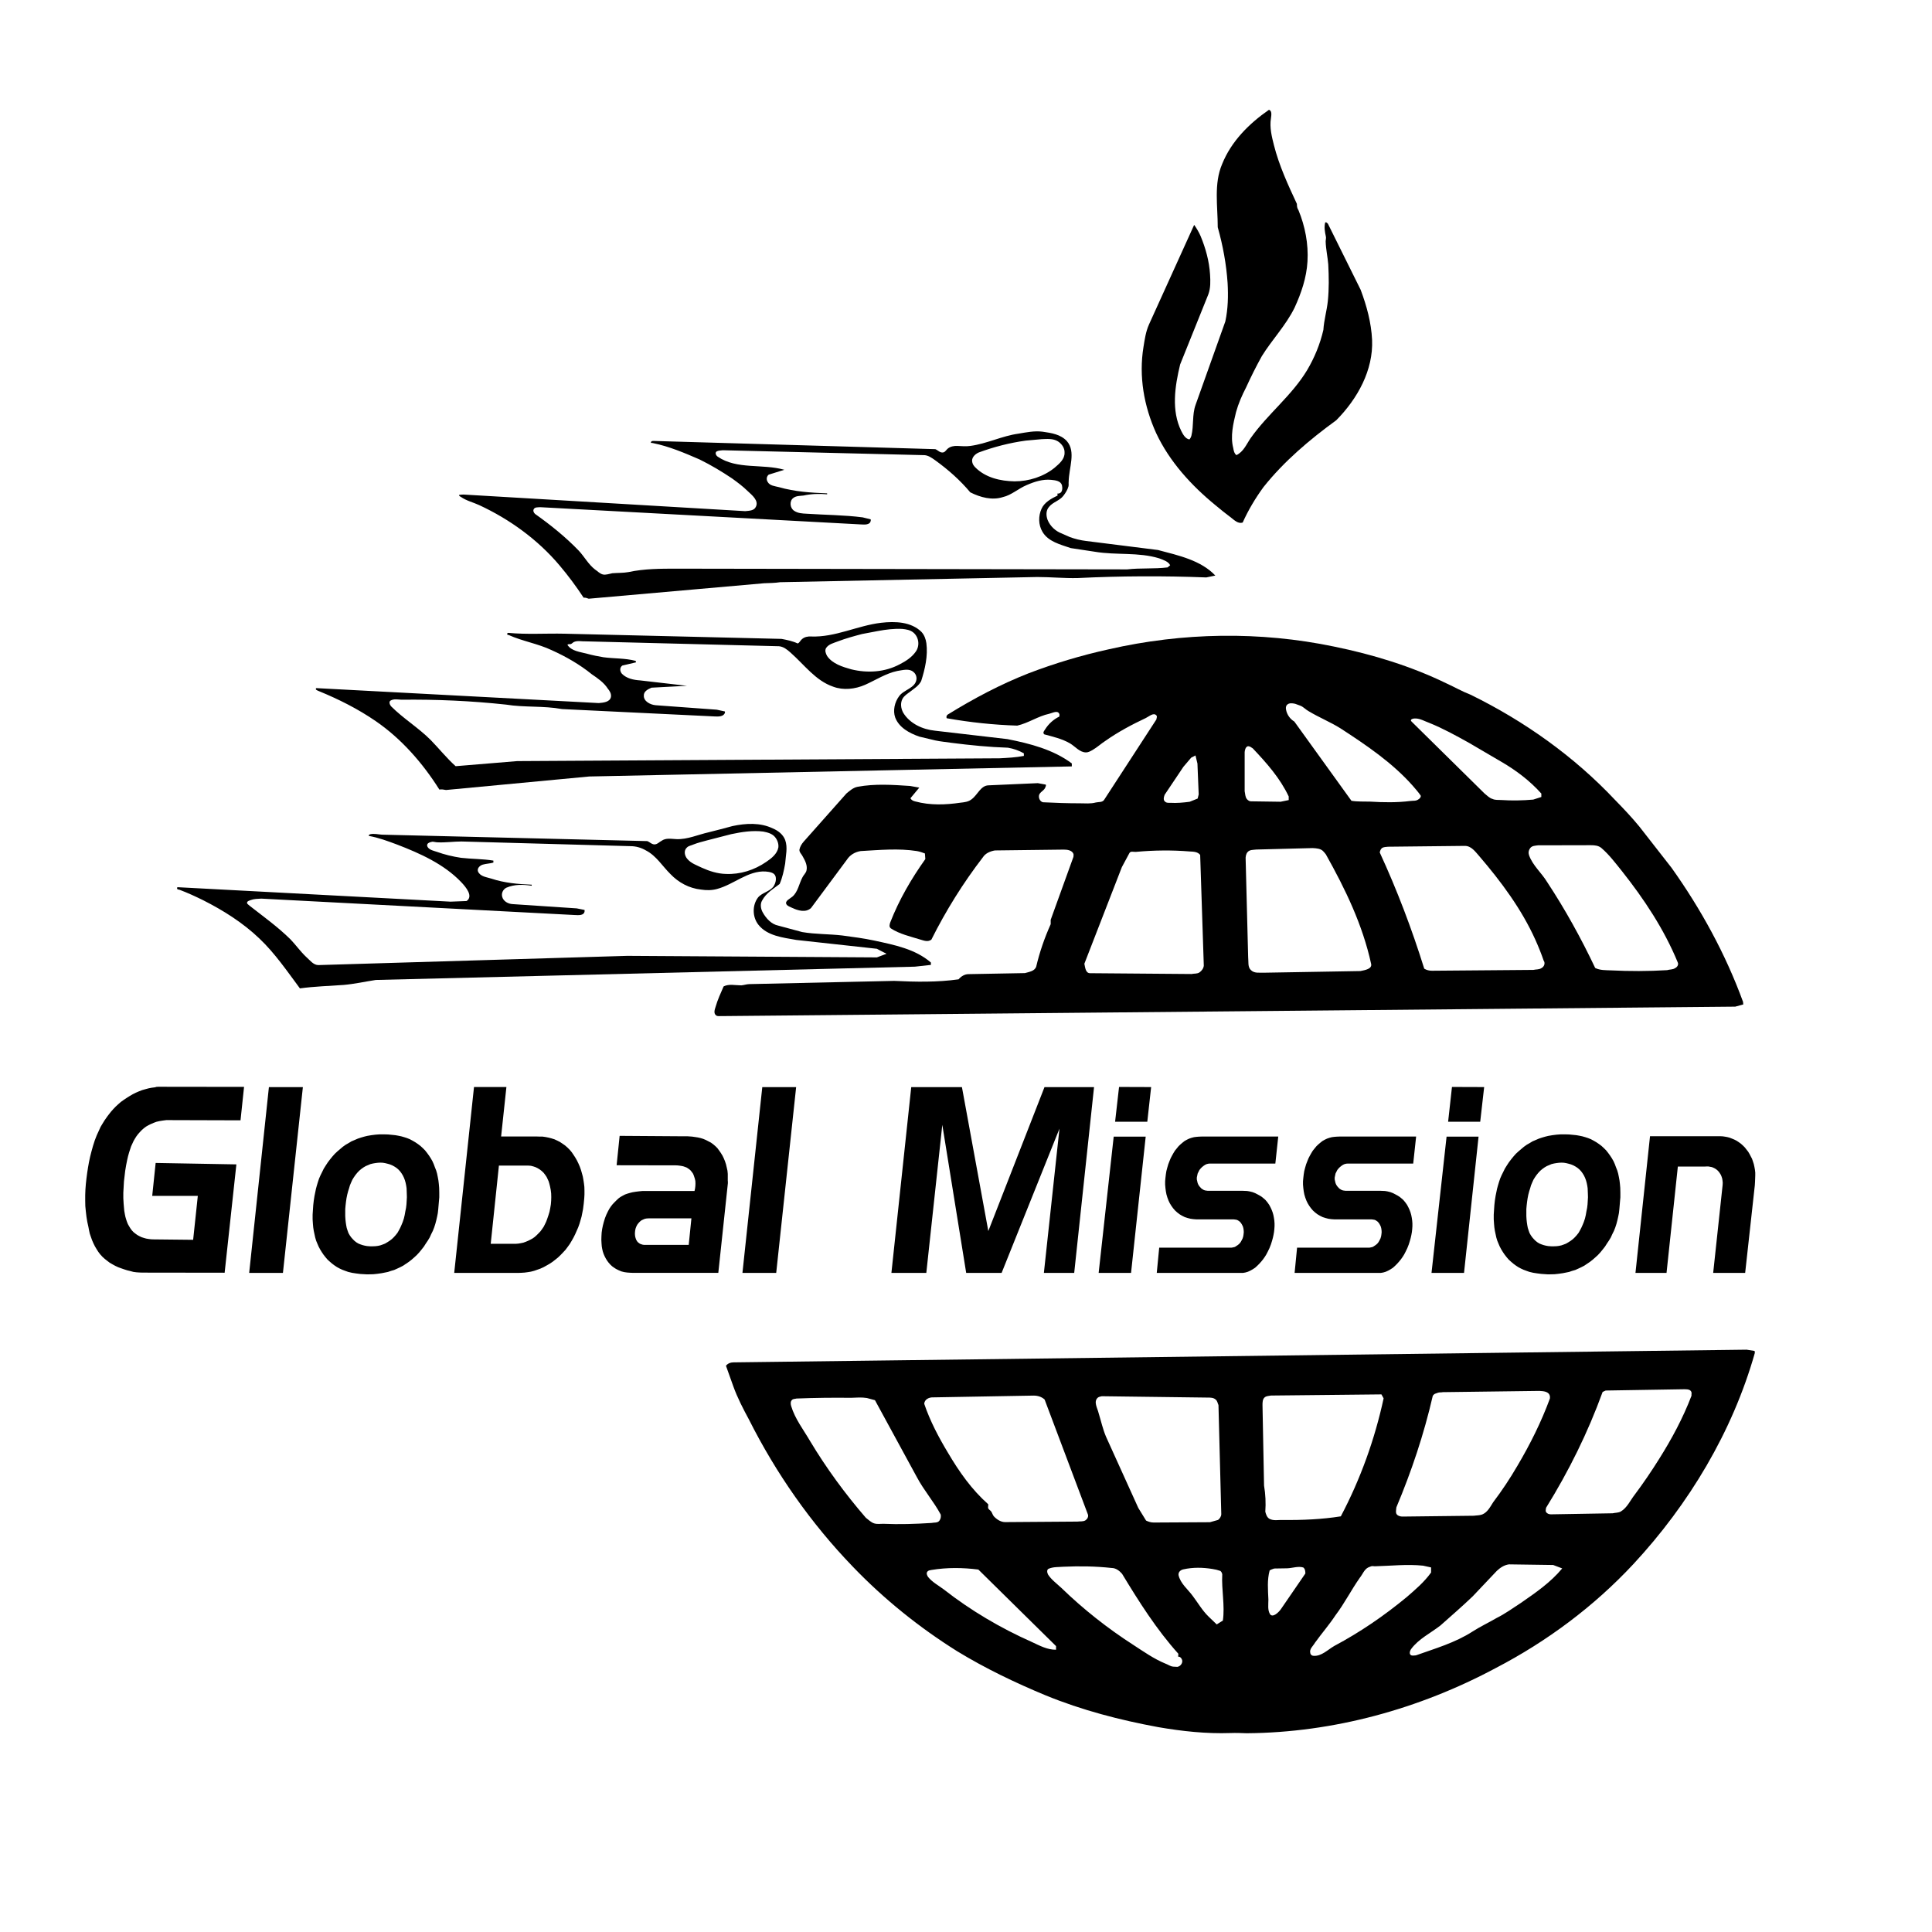 <?xml version="1.0" encoding="utf-8"?>
<!-- Generator: Adobe Illustrator 13.0.0, SVG Export Plug-In . SVG Version: 6.00 Build 14948)  -->
<!DOCTYPE svg PUBLIC "-//W3C//DTD SVG 1.0//EN" "http://www.w3.org/TR/2001/REC-SVG-20010904/DTD/svg10.dtd">
<svg version="1.0" id="Layer_1" xmlns="http://www.w3.org/2000/svg" xmlns:xlink="http://www.w3.org/1999/xlink" x="0px" y="0px"
	 width="192.756px" height="192.756px" viewBox="0 0 192.756 192.756" enable-background="new 0 0 192.756 192.756"
	 xml:space="preserve">
<g>
	<polygon fill-rule="evenodd" clip-rule="evenodd" fill="#FFFFFF" points="0,0 192.756,0 192.756,192.756 0,192.756 0,0 	"/>
	<path fill-rule="evenodd" clip-rule="evenodd" d="M119.273,75.371l0.196,0.809l0.125,3.077l-0.104,0.415l-0.798,0.321
		c-0.642,0.083-1.295,0.146-1.938,0.104c-0.187,0-0.362,0.02-0.497-0.104c-0.229-0.155-0.146-0.456-0.062-0.694l1.876-2.798
		l0.777-0.912L119.273,75.371L119.273,75.371z M124.729,74.498l0.259,0.166c1.379,1.461,2.715,2.954,3.586,4.798v0.362l-0.809,0.166
		l-2.902-0.041c-0.176,0.021-0.341-0.083-0.455-0.217c-0.187-0.228-0.166-0.529-0.228-0.788v-3.907
		c0.021-0.217,0.083-0.497,0.301-0.58C124.562,74.436,124.646,74.477,124.729,74.498L124.729,74.498z M118.88,97.178l-10.124-0.082
		c-0.445,0-0.487-0.56-0.569-0.944l3.74-9.637l0.757-1.409c0.124-0.218,0.425-0.094,0.643-0.114
		c1.772-0.166,3.605-0.187,5.367-0.042c0.384,0.021,0.788,0.021,1.047,0.342l0.362,11.046c-0.021,0.28-0.228,0.54-0.425,0.673
		C119.439,97.178,119.14,97.115,118.88,97.178L118.88,97.178z M125.347,84.758l5.606-0.145c0.404,0.021,0.829,0.042,1.088,0.342
		c0.093,0.083,0.155,0.187,0.238,0.28c1.948,3.472,3.669,7.036,4.519,10.932c0.114,0.498-0.602,0.622-1.067,0.715l-9.638,0.165
		c-0.445-0.02-0.942,0.084-1.284-0.258c-0.343-0.301-0.229-0.85-0.28-1.306l-0.249-9.719c-0.021-0.259,0.021-0.549,0.187-0.746
		C124.684,84.758,125.047,84.799,125.347,84.758L125.347,84.758z M146.587,74.127l3.202,1.876c1.482,0.86,2.86,1.906,3.99,3.171
		v0.342l-0.809,0.259c-1.058,0.093-2.124,0.114-3.202,0.042c-0.29-0.021-0.591,0.021-0.85-0.104
		c-0.321-0.083-0.539-0.342-0.798-0.539l-7.295-7.191c-0.218-0.229,0.217-0.322,0.435-0.301c0.467,0.021,0.892,0.28,1.327,0.435
		C143.977,72.676,145.282,73.402,146.587,74.127L146.587,74.127z M129.216,70.217l0.539,0.197c0.3,0.125,0.518,0.383,0.787,0.528
		c1.057,0.642,2.207,1.099,3.223,1.741c2.56,1.668,5.13,3.398,7.182,5.709c0.279,0.321,0.559,0.642,0.798,0.984
		c0.042,0.156-0.104,0.301-0.239,0.384c-0.237,0.176-0.538,0.114-0.808,0.155c-1.316,0.166-2.663,0.145-4.01,0.062
		c-0.622-0.021-1.244,0.021-1.855-0.083l-5.699-7.907c-0.425-0.249-0.726-0.685-0.818-1.15c-0.042-0.176-0.042-0.383,0.093-0.518
		C128.614,70.113,128.936,70.155,129.216,70.217L129.216,70.217z M153.454,84.337l5.254-0.011c0.403,0,0.787,0.032,1.088,0.301
		c0.757,0.653,1.378,1.482,2.021,2.28c2.207,2.787,4.208,5.792,5.575,9.119c0.104,0.228-0.062,0.466-0.259,0.56
		c-0.239,0.166-0.55,0.125-0.809,0.207c-1.866,0.114-3.751,0.114-5.616,0.021c-0.519-0.021-1.067,0-1.555-0.238
		c-1.409-2.974-2.995-5.845-4.798-8.58c-0.56-0.922-1.44-1.647-1.803-2.673c-0.083-0.239-0.042-0.497,0.124-0.715
		C152.854,84.378,153.153,84.378,153.454,84.337L153.454,84.337z M138.492,84.477l7.657-0.083c0.643,0,1.037,0.57,1.44,1.026
		c2.187,2.549,4.218,5.284,5.596,8.342c0.301,0.673,0.581,1.357,0.829,2.083c0.177,0.238,0.062,0.601-0.228,0.746
		c-0.238,0.156-0.539,0.114-0.798,0.176l-10.125,0.083c-0.259,0-0.538-0.062-0.766-0.207c-1.224-3.927-2.705-7.834-4.436-11.585
		c0.021-0.176,0.104-0.383,0.27-0.477C138.088,84.498,138.306,84.498,138.492,84.477L138.492,84.477z M166.765,86.572l-3.213-4.114
		c-0.767-0.933-1.564-1.772-2.403-2.632c-4.094-4.353-9.058-7.885-14.436-10.518c-0.839-0.321-1.585-0.756-2.384-1.119
		c-3.554-1.73-7.367-2.891-11.222-3.679c-7.399-1.544-15.099-1.419-22.487,0.27c-2.725,0.601-5.398,1.399-8.021,2.404
		c-2.787,1.098-5.419,2.487-8.051,4.113c-0.114,0.083-0.156,0.239-0.093,0.362c2.342,0.415,4.694,0.663,7.036,0.736
		c1.13-0.259,2.072-0.943,3.191-1.182c0.342-0.083,0.85-0.383,1.006,0.021c0.041,0.062,0,0.187,0,0.259
		c-0.581,0.28-1.068,0.726-1.41,1.265c-0.094,0.166-0.28,0.321-0.094,0.507c0.882,0.239,1.763,0.436,2.57,0.902
		c0.539,0.321,0.964,0.901,1.606,0.901c0.218,0,0.436-0.124,0.643-0.239c0.477-0.279,0.86-0.642,1.296-0.921
		c1.264-0.891,2.652-1.627,4.02-2.27c0.343-0.167,0.777-0.581,1.058-0.259c0.104,0.114,0,0.259,0,0.394l-5.233,8.051
		c-0.186,0.239-0.518,0.176-0.809,0.239c-0.518,0.145-1.057,0.083-1.596,0.083c-1.233,0-2.455-0.042-3.679-0.104
		c-0.279-0.062-0.435-0.383-0.403-0.643c0.041-0.404,0.569-0.497,0.663-0.922c0.041-0.062,0.041-0.134,0.021-0.197l-0.798-0.145
		l-4.923,0.218c-0.776,0.021-1.077,0.943-1.678,1.388c-0.321,0.259-0.726,0.301-1.109,0.342c-1.482,0.217-3.026,0.28-4.519-0.125
		c-0.196-0.041-0.394-0.135-0.477-0.321l0.881-1.057l-0.922-0.166c-1.741-0.114-3.513-0.238-5.233,0.083
		c-0.446,0.083-0.788,0.404-1.109,0.663l-4.27,4.809c-0.207,0.238-0.363,0.497-0.425,0.798c-0.021,0.28,0.238,0.466,0.342,0.704
		c0.239,0.415,0.477,0.902,0.363,1.378c-0.062,0.27-0.28,0.425-0.404,0.684c-0.342,0.643-0.446,1.451-1.005,1.927
		c-0.259,0.218-0.756,0.425-0.601,0.746c0.104,0.197,0.363,0.259,0.56,0.363c0.591,0.279,1.368,0.518,1.907,0.02l3.575-4.818
		c0.3-0.467,0.798-0.767,1.368-0.86c1.865-0.104,3.772-0.29,5.617,0c0.279,0.052,0.539,0.135,0.798,0.238l0.042,0.56
		c-1.4,1.969-2.602,4.031-3.493,6.3c-0.072,0.217-0.155,0.466,0.062,0.622c0.86,0.56,1.928,0.798,2.933,1.109
		c0.384,0.114,0.756,0.259,1.099,0.01c1.451-2.901,3.17-5.657,5.14-8.217c0.259-0.404,0.725-0.602,1.201-0.685l6.871-0.083
		c0.352,0,0.818,0.062,0.963,0.424c0.031,0.094,0,0.197,0,0.301l-2.269,6.28v0.435c-0.622,1.389-1.109,2.797-1.451,4.259
		c-0.176,0.435-0.684,0.497-1.119,0.622l-5.616,0.104c-0.404,0-0.747,0.218-1.005,0.518c-2.125,0.301-4.28,0.26-6.425,0.155
		l-14.445,0.322c-0.259,0-0.539,0.104-0.808,0.124c-0.601,0-1.223-0.166-1.762,0.104c-0.3,0.685-0.602,1.337-0.809,2.062
		c-0.093,0.279-0.197,0.621,0.042,0.818c0.166,0.145,0.404,0.062,0.601,0.083l101.097-0.943l0.798-0.218l-0.021-0.259
		C172.163,95.184,169.697,90.686,166.765,86.572L166.765,86.572z"/>
	<path fill-rule="evenodd" clip-rule="evenodd" d="M111.253,111.918h3.213l0.383-3.461l-3.201-0.011L111.253,111.918
		L111.253,111.918z M144.479,111.918h3.202l0.394-3.461l-3.212-0.011L144.479,111.918L144.479,111.918z M142.822,126.999h3.244
		l1.45-13.595h-3.191L142.822,126.999L142.822,126.999z M109.612,126.999h3.233l1.461-13.595h-3.192L109.612,126.999
		L109.612,126.999z M74.074,126.999h3.368l1.989-18.538h-3.378L74.074,126.999L74.074,126.999z M24.86,126.999h3.368l1.99-18.538
		h-3.389L24.86,126.999L24.86,126.999z M68.713,124.202h-4.238h-0.218l-0.145-0.021l-0.134-0.042l-0.135-0.052l-0.114-0.083
		l-0.114-0.093l-0.073-0.104l-0.073-0.124l-0.051-0.145l-0.042-0.146l-0.021-0.146l-0.01-0.165l0.01-0.177l0.021-0.176l0.042-0.177
		l0.062-0.165l0.093-0.188l0.125-0.165l0.145-0.155l0.155-0.124l0.176-0.084l0.176-0.072l0.176-0.031l0.186-0.01h4.27
		L68.713,124.202L68.713,124.202z M48.959,124.092l0.818-7.802h2.901l0.29,0.021l0.239,0.062l0.218,0.073l0.217,0.104l0.218,0.135
		l0.187,0.145l0.187,0.177l0.145,0.187l0.155,0.228l0.104,0.218l0.104,0.228l0.072,0.249l0.062,0.249l0.072,0.362l0.042,0.342
		L55,119.43l-0.01,0.362l-0.031,0.373l-0.062,0.373l-0.073,0.362l-0.114,0.373l-0.125,0.363l-0.092,0.248l-0.125,0.26l-0.125,0.248
		l-0.156,0.229l-0.166,0.228l-0.187,0.197l-0.197,0.196l-0.197,0.177l-0.207,0.145l-0.229,0.125l-0.228,0.113l-0.228,0.094
		l-0.229,0.083l-0.249,0.052l-0.238,0.042l-0.239,0.02H48.959L48.959,124.092z M36.894,124.342l-0.269-0.021l-0.228-0.041
		l-0.208-0.052l-0.218-0.072l-0.208-0.083l-0.207-0.124l-0.187-0.146l-0.165-0.166l-0.167-0.187l-0.145-0.207l-0.125-0.218
		l-0.093-0.259l-0.083-0.26l-0.052-0.27l-0.042-0.279l-0.031-0.28l-0.021-0.341v-0.353v-0.353l0.031-0.353l0.042-0.362l0.052-0.363
		l0.073-0.362l0.093-0.353l0.094-0.29l0.083-0.29l0.114-0.27l0.125-0.28l0.145-0.237l0.166-0.239l0.176-0.217l0.197-0.208
		l0.208-0.176l0.218-0.155l0.228-0.135l0.249-0.104l0.217-0.094l0.259-0.062l0.249-0.042l0.249-0.03l0.239-0.011l0.248,0.011
		l0.238,0.041l0.249,0.062l0.218,0.062l0.228,0.094l0.208,0.113l0.208,0.135l0.186,0.155l0.176,0.187l0.145,0.197l0.135,0.218
		l0.114,0.238l0.093,0.249l0.073,0.259l0.052,0.259l0.042,0.27l0.01,0.28l0.01,0.269l0.01,0.353l-0.021,0.353l-0.021,0.352
		l-0.042,0.354l-0.073,0.362l-0.062,0.353l-0.083,0.352l-0.114,0.343l-0.114,0.279l-0.124,0.28l-0.135,0.259l-0.146,0.259
		l-0.187,0.238l-0.187,0.208l-0.196,0.186l-0.218,0.166l-0.228,0.146l-0.228,0.135l-0.238,0.093l-0.238,0.083l-0.238,0.052
		l-0.249,0.031l-0.249,0.01H36.894L36.894,124.342z M154.731,124.342l-0.27-0.021l-0.229-0.041l-0.207-0.052l-0.218-0.072
		l-0.207-0.083l-0.207-0.124l-0.187-0.146l-0.166-0.166l-0.166-0.187l-0.145-0.207l-0.125-0.218l-0.093-0.259l-0.083-0.26
		l-0.052-0.27l-0.041-0.279l-0.031-0.28l-0.021-0.341v-0.353v-0.353l0.031-0.353l0.042-0.362l0.053-0.363l0.071-0.362l0.094-0.353
		l0.093-0.29l0.083-0.29l0.114-0.27l0.124-0.28l0.146-0.237l0.166-0.239l0.176-0.217l0.197-0.208l0.207-0.176l0.218-0.155
		l0.228-0.135l0.249-0.104l0.217-0.094l0.26-0.062l0.249-0.042l0.248-0.03l0.238-0.011l0.249,0.011l0.238,0.041l0.249,0.062
		l0.217,0.062l0.229,0.094l0.208,0.113l0.207,0.135l0.187,0.155l0.176,0.187l0.145,0.197l0.135,0.218l0.114,0.238l0.093,0.249
		l0.072,0.259l0.053,0.259l0.041,0.27l0.011,0.28l0.011,0.269l0.01,0.353l-0.021,0.353l-0.021,0.352l-0.042,0.354l-0.072,0.362
		l-0.062,0.353l-0.083,0.352l-0.113,0.343l-0.114,0.279l-0.125,0.28l-0.134,0.259l-0.146,0.259l-0.187,0.238l-0.187,0.208
		l-0.196,0.186l-0.218,0.166l-0.229,0.146l-0.228,0.135l-0.238,0.093l-0.238,0.083l-0.238,0.052l-0.249,0.031l-0.249,0.01H154.731
		L154.731,124.342z M163.171,126.999h3.099l1.129-10.611h2.694l0.176-0.01h0.177l0.166,0.031l0.176,0.031l0.155,0.062l0.146,0.072
		l0.145,0.093l0.135,0.114l0.124,0.135l0.094,0.134l0.104,0.167l0.072,0.176l0.062,0.196l0.031,0.197l0.021,0.207l-0.01,0.229
		l-0.943,8.776h3.191l0.964-8.746l0.021-0.372l0.011-0.291l0.011-0.301v-0.3l-0.032-0.28l-0.052-0.29l-0.062-0.279l-0.083-0.259
		l-0.093-0.27l-0.125-0.238l-0.124-0.238l-0.135-0.228l-0.155-0.198l-0.177-0.228l-0.187-0.187l-0.207-0.187l-0.217-0.155
		l-0.219-0.145l-0.228-0.114l-0.228-0.094l-0.239-0.093l-0.237-0.062l-0.238-0.041l-0.218-0.031l-0.239-0.011h-7.005
		L163.171,126.999L163.171,126.999z M115.41,126.999h8.259h0.332l0.249-0.041l0.248-0.073l0.249-0.113l0.238-0.135l0.238-0.155
		l0.207-0.188l0.197-0.196l0.197-0.218l0.186-0.228l0.177-0.249l0.155-0.249l0.135-0.259l0.176-0.362l0.146-0.373l0.114-0.362
		l0.082-0.301l0.062-0.28l0.052-0.29l0.031-0.28l0.021-0.301v-0.289l-0.021-0.279l-0.041-0.28l-0.052-0.27l-0.073-0.259
		l-0.093-0.249l-0.104-0.229l-0.146-0.279l-0.176-0.249l-0.197-0.238l-0.176-0.155l-0.187-0.155l-0.197-0.125l-0.207-0.113
		l-0.259-0.135l-0.27-0.104l-0.29-0.072l-0.249-0.042l-0.249-0.01l-0.238-0.011h-0.248h-3.213l-0.228-0.031l-0.135-0.042
		l-0.124-0.072l-0.125-0.083l-0.104-0.113l-0.094-0.104l-0.103-0.155l-0.073-0.167l-0.041-0.176l-0.042-0.186v-0.197l0.042-0.197
		l0.041-0.197l0.083-0.165l0.093-0.187l0.136-0.166l0.124-0.124l0.155-0.125l0.155-0.104l0.156-0.072l0.175-0.041l0.156-0.011h6.518
		l0.29-2.694h-7.668l-0.27,0.011l-0.248,0.021l-0.229,0.031l-0.238,0.062l-0.238,0.082l-0.218,0.104l-0.238,0.134l-0.197,0.156
		l-0.207,0.176l-0.196,0.187l-0.177,0.217l-0.187,0.229l-0.145,0.238l-0.146,0.26l-0.135,0.259l-0.114,0.279l-0.124,0.321
		l-0.093,0.321l-0.094,0.353l-0.052,0.331l-0.042,0.353l-0.03,0.332v0.342l0.03,0.342l0.042,0.321l0.062,0.321l0.093,0.311
		l0.114,0.301l0.124,0.259l0.166,0.27l0.166,0.229l0.196,0.228l0.219,0.197l0.228,0.176l0.248,0.146l0.27,0.135l0.29,0.093
		l0.28,0.072l0.301,0.042l0.3,0.021h3.337h0.197h0.176l0.166,0.021l0.165,0.031l0.136,0.073l0.145,0.104l0.124,0.145l0.094,0.155
		l0.083,0.165l0.052,0.177l0.031,0.207l0.011,0.197l-0.021,0.207l-0.031,0.208l-0.062,0.207l-0.094,0.187l-0.104,0.187l-0.125,0.155
		l-0.145,0.124l-0.155,0.104l-0.146,0.094l-0.165,0.041l-0.156,0.031h-0.165h-0.146h-6.922L115.41,126.999L115.41,126.999z
		 M129.163,126.999h8.26h0.331l0.249-0.041l0.248-0.073l0.249-0.113l0.239-0.135l0.237-0.155l0.207-0.188l0.197-0.196l0.196-0.218
		l0.187-0.228l0.177-0.249l0.155-0.249l0.135-0.259l0.176-0.362l0.146-0.373l0.114-0.362l0.083-0.301l0.062-0.28l0.052-0.29
		l0.031-0.28l0.021-0.301v-0.289l-0.021-0.279l-0.041-0.28l-0.053-0.27l-0.072-0.259l-0.093-0.249l-0.104-0.229l-0.146-0.279
		l-0.176-0.249l-0.197-0.238l-0.176-0.155l-0.187-0.155l-0.197-0.125l-0.207-0.113l-0.259-0.135l-0.27-0.104l-0.291-0.072
		l-0.248-0.042l-0.249-0.01l-0.238-0.011h-0.249h-3.212l-0.228-0.031l-0.135-0.042l-0.125-0.072l-0.124-0.083l-0.104-0.113
		l-0.093-0.104l-0.104-0.155l-0.072-0.167l-0.041-0.176l-0.042-0.186v-0.197l0.042-0.197l0.041-0.197l0.083-0.165l0.094-0.187
		l0.134-0.166l0.125-0.124l0.155-0.125l0.155-0.104l0.155-0.072l0.176-0.041l0.156-0.011h6.518l0.29-2.694h-7.668l-0.27,0.011
		l-0.248,0.021l-0.229,0.031l-0.238,0.062l-0.238,0.082l-0.218,0.104l-0.238,0.134l-0.197,0.156l-0.207,0.176l-0.197,0.187
		l-0.176,0.217l-0.186,0.229l-0.146,0.238l-0.146,0.26l-0.135,0.259l-0.113,0.279l-0.125,0.321l-0.093,0.321l-0.094,0.353
		l-0.052,0.331l-0.041,0.353l-0.031,0.332v0.342l0.031,0.342l0.041,0.321l0.062,0.321l0.093,0.311l0.114,0.301l0.124,0.259
		l0.166,0.27l0.166,0.229l0.196,0.228l0.218,0.197l0.229,0.176l0.249,0.146l0.269,0.135l0.291,0.093l0.279,0.072l0.3,0.042
		l0.301,0.021h3.337h0.197h0.176l0.166,0.021l0.166,0.031l0.135,0.073l0.145,0.104l0.125,0.145l0.093,0.155l0.083,0.165l0.052,0.177
		l0.031,0.207l0.011,0.197l-0.021,0.207l-0.031,0.208l-0.062,0.207l-0.094,0.187l-0.104,0.187l-0.124,0.155l-0.146,0.124
		l-0.155,0.104l-0.145,0.094l-0.166,0.041l-0.156,0.031h-0.165h-0.146h-6.922L129.163,126.999L129.163,126.999z M61.821,113.324
		l-0.301,2.933l6.01,0.011l0.208,0.021l0.218,0.031l0.207,0.041l0.208,0.072l0.155,0.062l0.125,0.083l0.134,0.094l0.125,0.113
		l0.104,0.135l0.104,0.135l0.072,0.145l0.062,0.177l0.072,0.218l0.052,0.238l0.01,0.249l-0.01,0.248l-0.031,0.249l-0.052,0.248
		h-4.891H64.08l-0.322,0.031l-0.332,0.042l-0.321,0.052l-0.249,0.062l-0.249,0.073l-0.239,0.083l-0.238,0.124l-0.238,0.135
		l-0.197,0.146L61.5,119.76l-0.197,0.196l-0.187,0.197l-0.176,0.228l-0.145,0.218l-0.135,0.248l-0.166,0.343l-0.135,0.342
		l-0.115,0.373l-0.093,0.353l-0.072,0.352l-0.052,0.363l-0.021,0.362l-0.01,0.373l0.02,0.362l0.021,0.271l0.042,0.248l0.062,0.27
		l0.083,0.249l0.104,0.238l0.114,0.218l0.134,0.217l0.146,0.197l0.166,0.187l0.176,0.166l0.187,0.135l0.207,0.135l0.27,0.135
		l0.27,0.113l0.29,0.073l0.3,0.041l0.301,0.021l0.3,0.011h8.477l0.954-8.942v-0.146l-0.01-0.124v-0.332v-0.331l-0.031-0.321
		l-0.072-0.321l-0.073-0.311l-0.104-0.312l-0.114-0.28l-0.135-0.279l-0.166-0.269l-0.166-0.239l-0.176-0.238l-0.197-0.196
		l-0.218-0.187l-0.228-0.166l-0.238-0.124l-0.26-0.135l-0.27-0.114l-0.269-0.083l-0.28-0.062l-0.27-0.041l-0.291-0.042l-0.445-0.031
		h-0.435L61.821,113.324L61.821,113.324z M36.55,127.14h0.259l0.435-0.01l0.404-0.042l0.436-0.062l0.311-0.062l0.311-0.062
		l0.3-0.104l0.321-0.093l0.301-0.135l0.29-0.135l0.3-0.155l0.28-0.188l0.29-0.196l0.28-0.218l0.259-0.228l0.259-0.238l0.249-0.27
		l0.228-0.28l0.228-0.29l0.197-0.311l0.197-0.29l0.187-0.312l0.145-0.321l0.166-0.331l0.135-0.343l0.114-0.352l0.093-0.353
		l0.083-0.362l0.072-0.363l0.042-0.373l0.031-0.362l0.031-0.363l0.042-0.477v-0.477l-0.011-0.477l-0.031-0.362l-0.041-0.353
		l-0.062-0.342l-0.072-0.353l-0.093-0.321l-0.125-0.311l-0.114-0.311l-0.134-0.301l-0.166-0.29l-0.176-0.27l-0.197-0.27
		l-0.196-0.249l-0.228-0.228l-0.238-0.218l-0.249-0.187l-0.259-0.176l-0.269-0.156l-0.27-0.145l-0.28-0.113l-0.29-0.094l-0.29-0.083
		l-0.301-0.062l-0.29-0.052l-0.311-0.031l-0.414-0.041l-0.425-0.011h-0.415l-0.414,0.031l-0.415,0.052l-0.425,0.073l-0.29,0.072
		l-0.321,0.094l-0.311,0.103l-0.311,0.135l-0.321,0.135l-0.291,0.176l-0.29,0.166l-0.291,0.207l-0.269,0.229l-0.27,0.229
		L33.4,115.12l-0.239,0.269l-0.228,0.28l-0.229,0.301l-0.197,0.301l-0.208,0.331l-0.155,0.321l-0.166,0.331l-0.145,0.332
		l-0.114,0.342l-0.104,0.342l-0.093,0.342l-0.072,0.353l-0.073,0.353l-0.073,0.466l-0.052,0.456l-0.031,0.467l-0.031,0.477v0.477
		l0.031,0.467l0.031,0.341l0.052,0.332l0.073,0.342l0.073,0.332l0.092,0.311l0.125,0.301l0.125,0.29l0.155,0.29l0.166,0.27
		l0.176,0.259l0.197,0.249l0.196,0.228l0.229,0.208l0.228,0.196l0.238,0.177l0.249,0.165l0.269,0.146l0.27,0.124l0.28,0.104
		l0.29,0.104l0.394,0.093l0.404,0.062l0.415,0.052L36.55,127.14L36.55,127.14z M154.388,127.14h0.259l0.436-0.01l0.404-0.042
		l0.435-0.062l0.312-0.062l0.311-0.062l0.3-0.104l0.322-0.093l0.3-0.135l0.29-0.135l0.301-0.155l0.28-0.188l0.29-0.196l0.279-0.218
		l0.259-0.228l0.26-0.238l0.249-0.27l0.228-0.28l0.228-0.29l0.197-0.311l0.197-0.29l0.187-0.312l0.145-0.321l0.166-0.331
		l0.135-0.343l0.114-0.352l0.093-0.353l0.082-0.362l0.073-0.363l0.042-0.373l0.031-0.362l0.03-0.363l0.042-0.477v-0.477
		l-0.011-0.477l-0.031-0.362l-0.041-0.353l-0.062-0.342l-0.073-0.353l-0.093-0.321l-0.124-0.311l-0.114-0.311l-0.134-0.301
		l-0.166-0.29l-0.177-0.27l-0.196-0.27l-0.197-0.249l-0.228-0.228l-0.238-0.218l-0.249-0.187l-0.259-0.176l-0.27-0.156l-0.27-0.145
		l-0.28-0.113l-0.289-0.094l-0.29-0.083l-0.301-0.062l-0.29-0.052l-0.312-0.031l-0.414-0.041l-0.426-0.011h-0.414l-0.414,0.031
		l-0.415,0.052l-0.425,0.073l-0.29,0.072l-0.321,0.094l-0.312,0.103l-0.311,0.135l-0.32,0.135l-0.291,0.176l-0.29,0.166l-0.29,0.207
		l-0.27,0.229l-0.27,0.229l-0.259,0.238l-0.238,0.269l-0.228,0.28l-0.229,0.301l-0.197,0.301l-0.206,0.331l-0.156,0.321
		l-0.166,0.331l-0.145,0.332l-0.114,0.342l-0.104,0.342l-0.094,0.342l-0.072,0.353l-0.072,0.353l-0.073,0.466l-0.051,0.456
		l-0.031,0.467l-0.031,0.477v0.477l0.031,0.467l0.031,0.341l0.051,0.332l0.073,0.342l0.072,0.332l0.094,0.311l0.124,0.301
		l0.124,0.29l0.155,0.29l0.166,0.27l0.177,0.259l0.196,0.249l0.197,0.228l0.228,0.208l0.228,0.196l0.239,0.177l0.248,0.165
		l0.27,0.146l0.27,0.124l0.28,0.104l0.29,0.104l0.394,0.093l0.404,0.062l0.414,0.052L154.388,127.14L154.388,127.14z
		 M45.317,126.999h6.373l0.3-0.011l0.332-0.02l0.321-0.042l0.321-0.052l0.321-0.083l0.301-0.104l0.321-0.113l0.322-0.146l0.3-0.166
		l0.29-0.166l0.3-0.197l0.28-0.218l0.27-0.217l0.259-0.249l0.249-0.259l0.249-0.27l0.217-0.29l0.208-0.29l0.186-0.311l0.187-0.332
		l0.165-0.332l0.146-0.331l0.155-0.353l0.125-0.353l0.104-0.353l0.104-0.362l0.072-0.362l0.073-0.373l0.072-0.56l0.052-0.55
		l0.02-0.362v-0.384l-0.01-0.373l-0.042-0.352l-0.052-0.343l-0.062-0.342l-0.093-0.342l-0.093-0.321l-0.114-0.321l-0.135-0.311
		l-0.146-0.301l-0.166-0.29l-0.176-0.27l-0.176-0.259l-0.197-0.238l-0.228-0.229l-0.25-0.218l-0.27-0.187l-0.249-0.165l-0.27-0.135
		l-0.27-0.124l-0.3-0.094l-0.28-0.072l-0.311-0.062l-0.291-0.041h-0.29l-0.29-0.011h-3.555l0.528-4.933h-3.233L45.317,126.999
		L45.317,126.999z M15.529,116.028l-0.342,3.284h4.549l-0.466,4.384l-3.917-0.042l-0.28-0.01l-0.248-0.031l-0.249-0.042
		l-0.218-0.062l-0.228-0.072l-0.218-0.104l-0.207-0.113l-0.187-0.135l-0.187-0.146l-0.176-0.186l-0.145-0.197l-0.125-0.207
		l-0.125-0.218l-0.093-0.229l-0.083-0.249l-0.072-0.248l-0.052-0.249l-0.062-0.352l-0.031-0.343l-0.031-0.353l-0.032-0.56v-0.56
		l0.032-0.56l0.031-0.559l0.062-0.528l0.062-0.529l0.093-0.56l0.104-0.519l0.083-0.362l0.104-0.373l0.114-0.352l0.093-0.28
		l0.125-0.27l0.124-0.27l0.146-0.249l0.145-0.228l0.167-0.218l0.187-0.207l0.187-0.196l0.207-0.177l0.208-0.155l0.217-0.124
		l0.228-0.114l0.311-0.135l0.28-0.104l0.321-0.072l0.332-0.053l0.321-0.041h0.332l7.077,0.021l0.352-3.336l-8.58-0.011l-0.166,0.011
		l-0.134,0.041l-0.322,0.041l-0.321,0.062l-0.311,0.083l-0.332,0.094l-0.321,0.124l-0.311,0.135l-0.312,0.155l-0.3,0.176
		l-0.311,0.197l-0.28,0.187l-0.291,0.207l-0.259,0.228l-0.259,0.238l-0.238,0.249l-0.238,0.27l-0.332,0.425l-0.311,0.445
		l-0.197,0.321l-0.187,0.312l-0.155,0.342l-0.228,0.497l-0.197,0.508l-0.176,0.55l-0.156,0.56l-0.134,0.528l-0.114,0.538
		l-0.094,0.529l-0.083,0.538l-0.072,0.55l-0.062,0.56l-0.042,0.549l-0.021,0.56v0.539l0.01,0.55l0.052,0.538l0.062,0.528
		l0.083,0.508l0.114,0.519l0.062,0.332l0.073,0.331l0.114,0.331l0.114,0.321l0.135,0.312l0.155,0.311l0.166,0.279l0.166,0.26
		l0.187,0.248l0.218,0.238l0.228,0.208l0.248,0.196l0.259,0.197l0.269,0.155l0.28,0.155l0.291,0.135l0.311,0.114l0.301,0.104
		l0.29,0.093l0.301,0.072l0.311,0.084l0.301,0.041l0.311,0.021l0.311,0.011l8.187,0.011l1.171-10.809L15.529,116.028L15.529,116.028
		z M88.936,126.999h3.482l1.596-14.776l2.383,14.776h3.534l5.772-14.393l-1.555,14.393h3.025l1.979-18.538h-4.943l-5.605,14.362
		l-2.632-14.362h-5.058L88.936,126.999L88.936,126.999z"/>
	<path fill-rule="evenodd" clip-rule="evenodd" d="M127.128,156.491l1.295-0.021c0.55-0.021,1.089-0.238,1.606-0.082
		c0.187,0.145,0.207,0.383,0.207,0.601l-2.445,3.564c-0.259,0.363-0.818,0.86-1.077,0.498c-0.259-0.415-0.166-0.965-0.166-1.462
		c-0.042-0.974-0.135-1.958,0.124-2.901C126.807,156.585,126.973,156.554,127.128,156.491L127.128,156.491z M121.393,162.069
		l-0.818-0.787c-0.622-0.602-1.057-1.368-1.575-2.053c-0.477-0.662-1.243-1.243-1.419-2.093c-0.021-0.3,0.196-0.497,0.477-0.56
		c0.963-0.217,1.938-0.196,2.9-0.041c0.28,0.041,0.539,0.104,0.798,0.196c0.104,0.083,0.166,0.208,0.187,0.343
		c-0.083,1.544,0.28,3.108,0.062,4.61L121.393,162.069L121.393,162.069z M136.51,156.383l0.29-0.114c0.125-0.041,0.238,0,0.363,0
		c1.606-0.041,3.212-0.227,4.818-0.062l0.798,0.176v0.508c-0.694,0.964-1.544,1.679-2.425,2.446c-2.27,1.875-4.643,3.502-7.233,4.88
		c-0.663,0.384-1.284,1.047-2.072,0.984c-0.155,0-0.301-0.114-0.321-0.279c-0.114-0.404,0.29-0.705,0.467-1.026
		c0.663-0.922,1.43-1.803,2.051-2.745c0.902-1.192,1.565-2.519,2.426-3.741C135.95,157.066,136.105,156.59,136.51,156.383
		L136.51,156.383z M137.826,139.119l0.218,0.395c-0.881,4.072-2.301,8.041-4.27,11.771c-1.876,0.301-3.823,0.384-5.751,0.363
		c-0.456-0.021-0.964,0.113-1.389-0.125c-0.238-0.155-0.331-0.445-0.394-0.704c0.062-0.86,0.021-1.741-0.125-2.601l-0.155-8.021
		c0-0.28,0-0.622,0.238-0.798c0.156-0.124,0.404-0.124,0.602-0.166L137.826,139.119L137.826,139.119z M121.525,151.644l-0.809,0.228
		l-5.606,0.031c-0.259,0-0.518-0.072-0.767-0.196l-0.777-1.265l-3.212-7.088c-0.321-0.746-0.497-1.564-0.746-2.373
		c-0.114-0.497-0.539-1.14-0.072-1.544c0.113-0.083,0.259-0.104,0.394-0.135l10.569,0.135c0.28,0,0.58,0,0.798,0.207
		c0.166,0.135,0.188,0.373,0.27,0.539l0.28,10.881C121.847,151.302,121.681,151.529,121.525,151.644L121.525,151.644z
		 M97.611,156.595l7.751,7.638c0,0.113,0,0.237,0,0.361c-0.859,0.011-1.627-0.403-2.403-0.767c-3.13-1.388-6.114-3.149-8.788-5.243
		c-0.539-0.404-1.182-0.745-1.585-1.264c-0.093-0.146-0.197-0.363-0.052-0.529c0.093-0.113,0.259-0.134,0.394-0.155
		C94.482,156.377,96.067,156.397,97.611,156.595L97.611,156.595z M117.471,166.303l-0.404-0.021
		c-0.301-0.021-0.519-0.207-0.788-0.301c-1.14-0.466-2.165-1.191-3.202-1.865c-2.559-1.647-4.994-3.564-7.181-5.688
		c-0.477-0.445-1.005-0.829-1.326-1.326c-0.114-0.207-0.155-0.528,0.083-0.601c0.466-0.188,0.964-0.146,1.45-0.188
		c1.606-0.072,3.202-0.051,4.809,0.125c0.414,0,0.777,0.279,1.036,0.58c1.689,2.787,3.43,5.544,5.616,7.979l-0.02,0.3
		c0.144-0.041,0.269,0.072,0.341,0.197C118.092,165.816,117.823,166.241,117.471,166.303L117.471,166.303z M160.203,138.733
		l7.616-0.125c0.342,0,0.787-0.051,0.922,0.249c0.062,0.114,0,0.259,0.021,0.394c-0.86,2.249-1.979,4.321-3.244,6.331
		c-0.767,1.224-1.564,2.395-2.414,3.533c-0.456,0.581-0.757,1.307-1.399,1.689c-0.238,0.135-0.538,0.114-0.818,0.177l-6.155,0.104
		c-0.207,0-0.404-0.083-0.487-0.249c-0.072-0.113,0-0.259,0-0.394c2.27-3.658,4.177-7.513,5.647-11.564
		C160.006,138.816,160.109,138.774,160.203,138.733L160.203,138.733z M86.487,139.479l0.808,0.218l4.187,7.688
		c0.705,1.327,1.689,2.436,2.373,3.72c0.042,0.198,0,0.437-0.124,0.602c-0.177,0.26-0.539,0.177-0.798,0.238
		c-1.606,0.104-3.212,0.156-4.819,0.084c-0.3,0-0.601,0.051-0.902-0.042c-0.321-0.104-0.559-0.363-0.828-0.561
		c-2.052-2.372-3.938-4.941-5.565-7.657c-0.663-1.14-1.502-2.207-1.886-3.492c-0.062-0.217-0.083-0.466,0.104-0.621
		c0.114-0.104,0.3-0.083,0.436-0.125c1.813-0.072,3.616-0.093,5.419-0.072C85.43,139.438,85.979,139.396,86.487,139.479
		L86.487,139.479z M146.93,159.269l2.414-2.549c0.321-0.301,0.726-0.58,1.202-0.643l4.414,0.062l0.902,0.342
		c-1.161,1.399-2.622,2.404-4.135,3.45c-0.798,0.519-1.586,1.089-2.404,1.493c-0.798,0.466-1.637,0.859-2.394,1.346
		c-1.772,1.141-3.751,1.7-5.658,2.384c-0.187,0.021-0.342,0.041-0.466,0c-0.238-0.104-0.155-0.435-0.021-0.622
		c0.746-1.025,1.97-1.605,2.933-2.362C144.774,161.228,145.883,160.274,146.93,159.269L146.93,159.269z M143.161,139.061l0.29-0.104
		c0.155-0.062,0.331-0.021,0.497-0.062l9.637-0.124c0.426,0.021,0.965,0.062,1.047,0.528c0.021,0.083,0,0.156,0,0.238
		c-0.859,2.331-1.969,4.56-3.232,6.694c-0.736,1.264-1.545,2.486-2.425,3.647c-0.301,0.466-0.56,1.005-1.099,1.223
		c-0.29,0.104-0.57,0.083-0.829,0.124l-7.109,0.083c-0.187,0-0.362-0.041-0.507-0.145c-0.238-0.177-0.136-0.498-0.114-0.777
		c1.503-3.575,2.746-7.274,3.627-11.108C142.984,139.195,143.067,139.112,143.161,139.061L143.161,139.061z M93.102,139.416
		l10.021-0.177c0.404,0,0.798,0.114,1.099,0.394l4.321,11.472c0.072,0.218-0.062,0.455-0.249,0.58
		c-0.238,0.146-0.539,0.083-0.798,0.124l-7.213,0.052c-0.445,0-0.85-0.279-1.129-0.58c-0.114-0.135-0.155-0.321-0.26-0.477
		c-0.093-0.124-0.238-0.187-0.3-0.321c-0.042-0.124,0.021-0.259,0-0.404c-1.648-1.461-2.891-3.232-4.01-5.129
		c-0.943-1.565-1.793-3.182-2.373-4.892C92.231,139.633,92.677,139.395,93.102,139.416L93.102,139.416z M72.43,136.264l0.726,2.031
		c0.414,1.16,0.994,2.269,1.564,3.326c2.705,5.378,6.196,10.372,10.393,14.715c3.088,3.212,6.602,6.04,10.394,8.414
		c2.788,1.699,5.762,3.129,8.809,4.393c3.616,1.482,7.409,2.467,11.232,3.172c2.394,0.414,4.798,0.673,7.233,0.59
		c0.539-0.021,1.047,0,1.595,0.021c8.663-0.062,17.234-2.424,24.881-6.518c5.078-2.643,9.772-6.135,13.7-10.352
		c5.544-5.969,9.896-13.212,12.124-21.076l-0.021-0.197l-0.798-0.125l-101.076,1.265C72.907,135.922,72.606,136.025,72.43,136.264
		L72.43,136.264z"/>
	<path fill-rule="evenodd" clip-rule="evenodd" d="M102.336,43.961l1.585-0.145c0.539-0.021,1.141-0.083,1.628,0.218
		c0.383,0.248,0.684,0.664,0.662,1.129c0.021,0.642-0.507,1.088-1.005,1.513c-1.098,0.881-2.549,1.347-3.979,1.347
		c-1.409-0.021-2.913-0.363-3.938-1.409c-0.125-0.135-0.238-0.28-0.28-0.477c-0.124-0.436,0.239-0.819,0.643-0.995
		C99.175,44.583,100.74,44.179,102.336,43.961L102.336,43.961z M106.831,54.683l2.394,0.363c2.146,0.363,4.353,0.021,6.436,0.663
		c0.404,0.156,0.891,0.301,1.088,0.685l-0.259,0.217c-1.347,0.166-2.694,0.042-4.031,0.197l-44.942-0.072
		c-1.605,0-3.233,0-4.818,0.342c-0.518,0.093-1.067,0.072-1.605,0.114c-0.322,0.062-0.643,0.186-0.944,0.124
		c-0.321-0.083-0.539-0.342-0.798-0.508c-0.642-0.497-1.046-1.264-1.606-1.865c-1.306-1.358-2.798-2.56-4.363-3.668
		c-0.135-0.125-0.217-0.311-0.135-0.466c0.104-0.228,0.425-0.186,0.643-0.207l32,1.72c0.352,0.021,0.901,0.062,0.974-0.342
		c0.021-0.062,0.021-0.104,0-0.166l-0.798-0.197c-1.854-0.238-3.72-0.238-5.585-0.363c-0.425-0.021-0.881-0.041-1.244-0.29
		c-0.425-0.259-0.508-0.985-0.083-1.286c0.28-0.217,0.663-0.196,1.005-0.238c0.756-0.166,1.564-0.197,2.363-0.125v-0.093
		c-1.627-0.062-3.243-0.166-4.819-0.622c-0.394-0.104-0.901-0.125-1.119-0.528c-0.146-0.238-0.104-0.539,0.104-0.715l1.564-0.487
		c-2.187-0.622-4.735,0-6.642-1.306c-0.208-0.135-0.301-0.435-0.083-0.539c0.176-0.083,0.404-0.083,0.601-0.104l19.979,0.487
		c0.456-0.021,0.84,0.259,1.202,0.518c1.306,0.943,2.487,1.99,3.492,3.192c1.026,0.518,2.187,0.818,3.253,0.477
		c0.86-0.197,1.523-0.839,2.384-1.202c0.788-0.342,1.606-0.601,2.435-0.519c0.436,0.042,0.954,0.104,1.079,0.539
		c0.062,0.28,0.062,0.705-0.26,0.808c-0.062,0.021-0.146,0.031-0.196,0.021l0.021,0.197c-0.633,0.3-1.327,0.684-1.606,1.326
		c-0.321,0.705-0.321,1.596,0.093,2.29C104.582,54.041,105.774,54.32,106.831,54.683L106.831,54.683z M106.746,53.586l-0.798-0.353
		c-0.622-0.228-1.171-0.725-1.431-1.367c-0.155-0.425-0.176-0.934,0.146-1.295c0.373-0.477,1.077-0.622,1.44-1.119
		c0.196-0.259,0.404-0.57,0.497-0.922c0.042-0.166,0-0.301,0.021-0.466c0.021-1.399,0.746-2.984-0.176-4.051
		c-0.622-0.684-1.564-0.819-2.425-0.943c-0.809-0.104-1.606,0.062-2.414,0.197c-1.648,0.228-3.15,1.005-4.798,1.223
		c-0.435,0.062-0.86,0.021-1.295,0c-0.321-0.01-0.663,0.042-0.932,0.249c-0.156,0.114-0.259,0.342-0.456,0.394
		c-0.322,0.083-0.539-0.217-0.809-0.321l-28.103-0.819c-0.093,0-0.218,0-0.259,0.104c-0.021,0.041-0.021,0.062,0,0.093
		c0.062,0,0.145,0,0.207,0.021c1.596,0.322,3.15,0.984,4.632,1.627c1.14,0.559,2.208,1.202,3.233,1.886
		c0.56,0.404,1.078,0.788,1.564,1.264c0.456,0.425,1.14,0.964,0.819,1.585c-0.176,0.383-0.663,0.383-1.057,0.425l-27.937-1.648
		c-0.208-0.021-0.404,0-0.601,0.021c-0.042,0.104,0.083,0.155,0.155,0.197c0.58,0.404,1.243,0.549,1.845,0.829
		c3.036,1.409,5.844,3.44,8.01,6.01c0.86,1.015,1.668,2.104,2.404,3.223c0.167-0.021,0.342,0.042,0.508,0.104l17.502-1.544
		c0.539-0.021,1.058-0.021,1.596-0.104l25.658-0.518c1.347,0,2.673,0.135,4.021,0.104c4.27-0.208,8.56-0.228,12.839-0.062
		l0.901-0.187c-1.44-1.523-3.647-2-5.72-2.549l-7.182-0.902C107.813,53.907,107.264,53.772,106.746,53.586L106.746,53.586z"/>
	<path fill-rule="evenodd" clip-rule="evenodd" d="M86.013,63.255l1.586-0.3c0.787-0.146,1.606-0.249,2.415-0.208
		c0.404,0.042,0.818,0.104,1.14,0.384c0.549,0.486,0.622,1.347,0.187,1.917c-0.404,0.56-0.984,0.922-1.564,1.223
		c-1.513,0.808-3.244,0.901-4.85,0.507c-0.881-0.249-1.866-0.549-2.405-1.326c-0.145-0.26-0.249-0.56-0.103-0.798
		c0.259-0.394,0.756-0.497,1.181-0.664C84.387,63.69,85.185,63.473,86.013,63.255L86.013,63.255z M91.717,73.491l1.606,0.383
		c0.528,0.114,1.067,0.156,1.606,0.238c1.865,0.239,3.73,0.425,5.637,0.487c0.55,0.093,1.088,0.28,1.585,0.56v0.259
		c-0.797,0.155-1.626,0.197-2.425,0.238l-48.133,0.28l-6.134,0.507c-0.901-0.808-1.648-1.751-2.487-2.611
		c-1.244-1.244-2.715-2.125-3.959-3.368c-0.135-0.166-0.238-0.456-0.042-0.57c0.322-0.187,0.704-0.104,1.068-0.083
		c3.492-0.041,6.964,0.114,10.435,0.487c1.845,0.3,3.751,0.104,5.596,0.446l15.243,0.736c0.363,0.021,0.881,0.021,1.005-0.353
		c0.021-0.042,0.021-0.104,0-0.145l-0.808-0.176l-6.083-0.445c-0.55-0.042-1.213-0.394-1.192-0.953
		c-0.021-0.425,0.404-0.643,0.767-0.798l3.534-0.187l-4.674-0.539c-0.643-0.041-1.347-0.186-1.813-0.663
		c-0.218-0.259-0.238-0.622,0.042-0.819l1.368-0.321l-0.042-0.145c-1.046-0.28-2.145-0.218-3.212-0.363
		c-0.539-0.092-1.088-0.197-1.606-0.342c-0.725-0.196-1.585-0.258-1.989-0.9c0.083-0.083,0.208-0.062,0.3-0.062
		c0.124-0.021,0.207-0.135,0.311-0.197c0.373-0.197,0.818-0.062,1.244-0.083l19.253,0.487c0.456,0.042,0.798,0.321,1.14,0.622
		c1.41,1.243,2.508,2.808,4.259,3.409c1.016,0.383,2.187,0.259,3.202-0.187c1.067-0.477,2.073-1.14,3.213-1.378
		c0.549-0.083,1.171-0.28,1.606,0.104c0.217,0.176,0.321,0.435,0.3,0.715c-0.093,0.902-1.285,1.046-1.741,1.71
		c-0.445,0.601-0.622,1.43-0.383,2.113C89.696,72.589,90.722,73.148,91.717,73.491L91.717,73.491z M100.508,73.741l-7.223-0.839
		c-1.243-0.125-2.508-0.705-3.171-1.792c-0.238-0.435-0.301-0.964-0.072-1.389c0.176-0.321,0.497-0.508,0.756-0.705
		c0.404-0.321,0.859-0.58,1.108-1.067c0.384-1.202,0.684-2.518,0.518-3.782c-0.062-0.404-0.197-0.808-0.497-1.129
		c-1.026-1.005-2.611-1.067-4.021-0.902c-2.363,0.28-4.57,1.461-6.984,1.368c-0.321-0.021-0.653,0.042-0.902,0.259
		c-0.155,0.114-0.238,0.362-0.435,0.436c-0.508-0.239-1.067-0.353-1.606-0.456l-21.647-0.518c-1.886-0.042-3.751,0.093-5.617-0.083
		c-0.083,0-0.145,0.083-0.104,0.155c0.021,0.062,0.104,0.042,0.146,0.062c1.389,0.622,2.913,0.86,4.27,1.502
		c1.43,0.643,2.808,1.431,4.021,2.415c0.58,0.394,1.202,0.819,1.585,1.42c0.197,0.238,0.373,0.518,0.321,0.839
		c-0.104,0.507-0.726,0.57-1.212,0.611l-28.186-1.492c-0.166,0.145,0.113,0.238,0.259,0.3c1.969,0.808,3.876,1.762,5.658,2.984
		c2.57,1.762,4.694,4.187,6.363,6.839c0.217-0.042,0.435,0,0.663,0.042l14.29-1.348l48.145-1.005v-0.3
		C105.088,74.787,102.777,74.187,100.508,73.741L100.508,73.741z"/>
	<path fill-rule="evenodd" clip-rule="evenodd" d="M70.539,83.846l2.415-0.622c1.026-0.218,2.135-0.394,3.192-0.259
		c0.445,0.083,0.891,0.208,1.171,0.539c0.238,0.29,0.383,0.664,0.341,1.047c-0.124,0.653-0.704,1.098-1.212,1.44
		c-1.181,0.818-2.601,1.264-4.02,1.202c-0.839-0.02-1.647-0.279-2.404-0.621c-0.508-0.249-1.067-0.425-1.451-0.881
		c-0.28-0.321-0.373-0.84-0.031-1.14c0.176-0.176,0.436-0.197,0.653-0.3C69.637,84.074,70.104,83.97,70.539,83.846L70.539,83.846z
		 M75.621,89.552c-0.581,0.777-0.56,1.938,0.041,2.704c0.881,1.119,2.446,1.285,3.793,1.523l8.031,0.881
		c0.321,0.166,0.642,0.342,0.963,0.497l-0.963,0.363l-24.891-0.155l-30.829,0.922c-0.508,0-0.85-0.498-1.223-0.818
		c-0.58-0.549-1.026-1.191-1.565-1.752c-1.285-1.264-2.694-2.269-4.072-3.347c-0.104-0.104-0.311-0.207-0.249-0.352
		c0.062-0.145,0.249-0.166,0.363-0.218c0.321-0.124,0.684-0.124,1.046-0.144l31.274,1.637c0.384,0.021,0.922,0.062,0.984-0.363
		c0-0.042,0-0.104,0-0.145l-0.788-0.156l-6.383-0.425c-0.467-0.02-0.933-0.29-1.047-0.725c-0.104-0.363,0.083-0.746,0.414-0.912
		c0.809-0.353,1.69-0.321,2.529-0.197v-0.104c-1.336-0.052-2.746-0.176-4.01-0.601c-0.477-0.155-1.119-0.197-1.348-0.715
		c-0.114-0.3,0.166-0.59,0.466-0.684c0.342-0.103,0.726-0.103,1.068-0.207v-0.197c-1.088-0.176-2.177-0.156-3.233-0.279
		c-0.83-0.125-1.648-0.321-2.425-0.602c-0.311-0.104-0.643-0.166-0.85-0.404c-0.083-0.104-0.134-0.218-0.083-0.342
		c0.083-0.176,0.321-0.218,0.508-0.259c0.155,0,0.342,0.062,0.498,0.062c0.808,0.042,1.606-0.083,2.414-0.083l16.84,0.466
		c0.569,0,1.087,0.155,1.564,0.435c1.026,0.529,1.648,1.585,2.435,2.353c0.798,0.839,1.865,1.419,3.047,1.544
		c0.539,0.083,1.087,0.083,1.605-0.062c1.689-0.456,3.088-1.844,4.84-1.741c0.393,0.042,0.88,0.094,0.995,0.498
		c0.083,0.321-0.011,0.684-0.197,0.984C76.781,88.971,76.025,89.054,75.621,89.552L75.621,89.552z M84.044,93.335
		c-1.316-0.156-2.684-0.115-4.01-0.343l-2.384-0.642c-0.684-0.134-1.212-0.715-1.544-1.306c-0.207-0.352-0.29-0.85-0.062-1.212
		c0.394-0.736,1.099-1.14,1.741-1.637c0.279-0.642,0.424-1.327,0.549-2.031c0.051-0.777,0.279-1.605,0-2.362
		c-0.208-0.549-0.705-0.933-1.233-1.15c-1.244-0.601-2.684-0.518-4.011-0.238c-0.798,0.217-1.585,0.425-2.383,0.622
		c-1.067,0.238-2.114,0.726-3.212,0.684c-0.529-0.021-1.067-0.145-1.502,0.176c-0.208,0.104-0.363,0.3-0.612,0.342
		c-0.3,0.062-0.539-0.218-0.798-0.321l-26.476-0.643c-0.383-0.021-0.787-0.134-1.171-0.041c-0.073,0.021-0.176,0.083-0.135,0.166
		c0.984,0.176,1.886,0.518,2.809,0.86c2.29,0.881,4.673,1.948,6.383,3.73c0.518,0.539,1.244,1.43,0.56,1.907l-1.606,0.062
		l-27.191-1.44c-0.083-0.021-0.104,0.072-0.083,0.134c0.021,0.125,0.166,0.083,0.249,0.125c0.798,0.3,1.585,0.663,2.342,1.036
		c2.011,1.016,3.959,2.238,5.616,3.823c1.534,1.451,2.778,3.274,4.042,4.975c1.44-0.197,2.901-0.239,4.353-0.343
		c1.078-0.093,2.145-0.331,3.213-0.497l53.791-1.327l1.596-0.176v-0.239c-1.564-1.347-3.626-1.751-5.636-2.186
		C86.179,93.615,85.132,93.48,84.044,93.335L84.044,93.335z"/>
	<path fill-rule="evenodd" clip-rule="evenodd" d="M132.479,22.309l-0.155-0.125c-0.042,0-0.062,0-0.104,0
		c-0.125,0.467-0.042,0.943,0.062,1.41c0.042,0.155-0.021,0.342-0.021,0.497c0.021,0.767,0.197,1.523,0.26,2.291
		c0.062,1.223,0.083,2.424-0.042,3.647c-0.104,0.985-0.384,1.896-0.445,2.881c-0.332,1.43-0.882,2.768-1.617,4.01
		c-1.513,2.528-3.938,4.383-5.637,6.788c-0.415,0.601-0.715,1.368-1.42,1.699c-0.218-0.156-0.279-0.456-0.321-0.715
		c-0.301-1.181,0-2.415,0.28-3.575c0.238-0.86,0.601-1.689,1.005-2.466c0.477-1.047,1.005-2.103,1.575-3.129
		c1.025-1.647,2.383-3.046,3.254-4.808c0.674-1.462,1.202-3.005,1.295-4.632c0.104-1.741-0.238-3.512-0.901-5.119
		c-0.135-0.197-0.155-0.394-0.155-0.622c-0.881-1.886-1.772-3.813-2.29-5.854c-0.218-0.86-0.445-1.771-0.301-2.674
		c0.042-0.321,0.124-0.756-0.196-0.86c-2.001,1.389-3.762,3.15-4.674,5.419c-0.84,1.969-0.436,4.176-0.436,6.3
		c0.519,1.845,0.86,3.71,0.984,5.575c0.072,1.285,0.042,2.57-0.228,3.824l-2.964,8.311c-0.362,0.995-0.165,2.062-0.425,3.108
		c-0.041,0.135-0.104,0.259-0.197,0.352c-0.403-0.072-0.621-0.476-0.808-0.839c-1.005-2.041-0.643-4.456-0.114-6.642l2.809-6.984
		c0.238-0.632,0.217-1.326,0.176-1.989c-0.083-1.327-0.436-2.611-0.943-3.834c-0.176-0.403-0.403-0.787-0.643-1.119l-4.507,9.938
		c-0.322,0.725-0.426,1.481-0.55,2.249c-0.477,2.912,0.041,5.896,1.265,8.59c1.326,2.829,3.492,5.212,5.928,7.202
		c0.497,0.414,1.015,0.839,1.564,1.244c0.331,0.259,0.694,0.621,1.14,0.477c0.56-1.244,1.264-2.425,2.072-3.534
		c2.052-2.58,4.602-4.735,7.265-6.673c2.134-2.155,3.699-5.005,3.575-8.01c-0.084-1.741-0.539-3.398-1.141-5.005L132.479,22.309
		L132.479,22.309z"/>
</g>
</svg>
